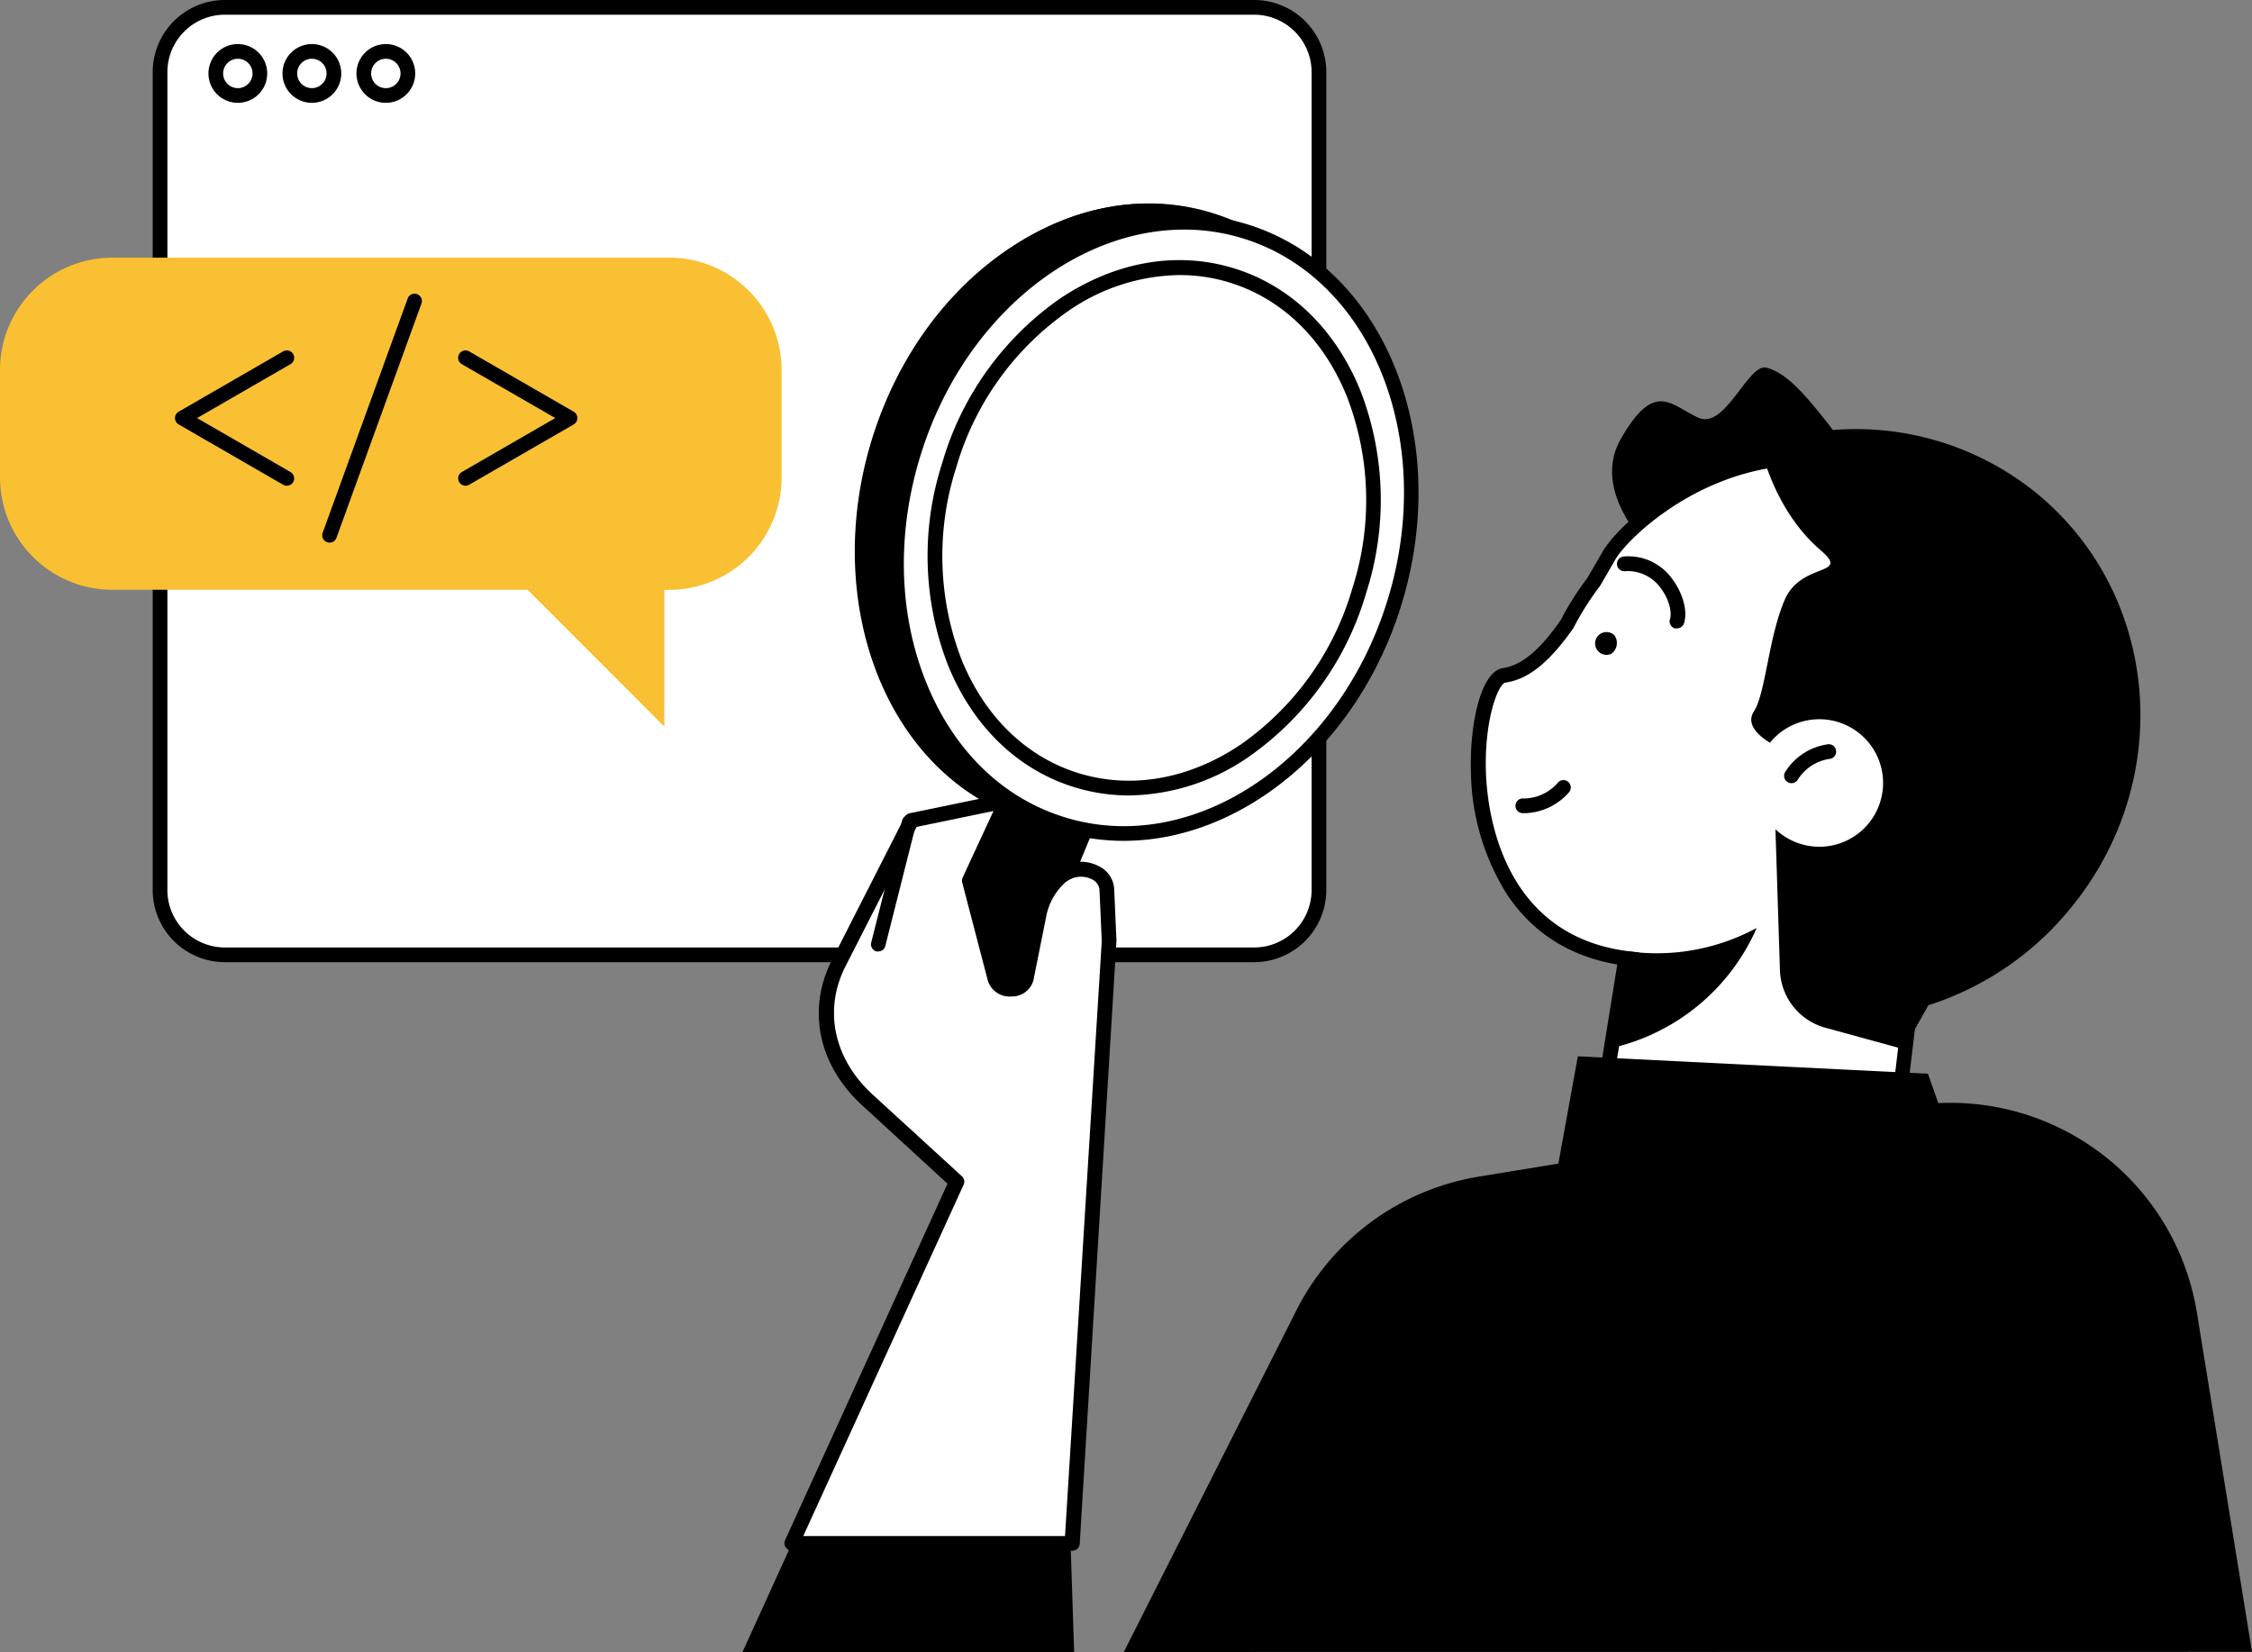 <svg xmlns="http://www.w3.org/2000/svg" viewBox="0 0 306.6 224.92"><rect x="0" y="0" width="306.6" height="224.92" fill="#808080" stroke="none"/><defs><style>.cls-1{fill:#fff;}.cls-2{fill:#f9c033;}</style></defs><g id="Camada_2" data-name="Camada 2"><g id="_Layer_" data-name="&lt;Layer&gt;"><rect class="cls-1" x="21.79" y="1" width="157.78" height="128.99" rx="8.82"/><path d="M170.75,131H30.61a9.83,9.83,0,0,1-9.82-9.82V9.82A9.82,9.82,0,0,1,30.61,0H170.75a9.82,9.82,0,0,1,9.82,9.82V121.17A9.83,9.83,0,0,1,170.75,131ZM30.61,2a7.83,7.83,0,0,0-7.82,7.82V121.17A7.83,7.83,0,0,0,30.61,129H170.75a7.83,7.83,0,0,0,7.82-7.82V9.82A7.83,7.83,0,0,0,170.75,2Z"/><path d="M32.38,14a4,4,0,1,1,4-4A4,4,0,0,1,32.38,14Zm0-6a2,2,0,1,0,2,2A2,2,0,0,0,32.38,8Z"/><path d="M42.46,14a4,4,0,1,1,4-4A4,4,0,0,1,42.46,14Zm0-6a2,2,0,1,0,2,2A2,2,0,0,0,42.46,8Z"/><path d="M52.53,14a4,4,0,1,1,4-4A4,4,0,0,1,52.53,14Zm0-6a2,2,0,1,0,2,2A2,2,0,0,0,52.53,8Z"/><polygon points="146.24 224.92 145.76 210.4 107.64 210.54 101.09 224.92 146.24 224.92"/><rect x="127.18" y="105.83" width="15.77" height="39.82" transform="translate(58.05 -41.96) rotate(22.38)"/><ellipse cx="152.39" cy="70.31" rx="42.23" ry="34.28" transform="matrix(0.29, -0.96, 0.96, 0.29, 40.5, 195.39)"/><path d="M148.35,112.93a29.54,29.54,0,0,1-8.63-1.29c-18.6-5.7-28-28.89-21.06-51.68,3.37-11,10-20.29,18.75-26.14S156,26.2,165.06,29s16.22,9.71,20.18,19.51,4.25,21.16.88,32.17h0c-3.38,11-10,20.29-18.75,26.14A34.14,34.14,0,0,1,148.35,112.93Zm8.08-83.25a32.18,32.18,0,0,0-17.91,5.8c-8.34,5.6-14.71,14.5-18,25.07-6.66,21.74,2.19,43.8,19.73,49.18,8.46,2.59,17.68,1,25.95-4.6s14.72-14.5,18-25.07,2.94-21.51-.82-30.83-10.46-15.75-18.92-18.35A27.48,27.48,0,0,0,156.43,29.68Zm28.73,50.67h0Z"/><ellipse class="cls-1" cx="157.14" cy="71.87" rx="42.23" ry="34.28" transform="translate(42.36 201.04) rotate(-72.95)"/><path d="M153,114.48a29,29,0,0,1-8.57-1.27c-9-2.78-16.21-9.71-20.18-19.52s-4.25-21.15-.87-32.16c7-22.79,27.8-36.69,46.4-31s28,28.88,21.06,51.67h0C184.94,101.55,169.06,114.48,153,114.48Zm8.2-83.22c-15.17,0-30.25,12.38-35.91,30.86-3.24,10.56-2.95,21.51.82,30.82s10.45,15.76,18.91,18.35c17.55,5.38,37.24-7.93,43.91-29.66l.95.29-.95-.29c6.66-21.74-2.19-43.8-19.74-49.18A27.05,27.05,0,0,0,161.23,31.26Z"/><ellipse class="cls-1" cx="157.14" cy="71.87" rx="35.94" ry="29.18" transform="matrix(0.29, -0.96, 0.96, 0.29, 42.36, 201.04)"/><path d="M153.71,108.3a25.19,25.19,0,0,1-7.4-1.11c-7.75-2.37-13.88-8.3-17.27-16.69A41.19,41.19,0,0,1,128.29,63a41.29,41.29,0,0,1,16-22.33c7.52-5.05,15.92-6.52,23.67-4.15s13.87,8.31,17.27,16.7A41.31,41.31,0,0,1,186,80.72h0a41.25,41.25,0,0,1-16,22.33A29.2,29.2,0,0,1,153.71,108.3Zm6.87-70.85a27.17,27.17,0,0,0-15.16,4.91A39.25,39.25,0,0,0,130.2,63.61a39.3,39.3,0,0,0,.69,26.14c3.16,7.82,8.85,13.34,16,15.53s15,.81,22-3.89a39.26,39.26,0,0,0,15.22-21.26h0A39.21,39.21,0,0,0,183.38,54c-3.16-7.83-8.84-13.34-16-15.54A23.15,23.15,0,0,0,160.58,37.45Z"/><polygon class="cls-1" points="254.47 183.5 216.62 159.72 223.27 118.47 261.56 124.64 254.47 183.5"/><path d="M254.47,184.5a1,1,0,0,1-.53-.16l-37.85-23.77a1,1,0,0,1-.46-1l6.65-41.25a1,1,0,0,1,.4-.65,1,1,0,0,1,.75-.18l38.29,6.17a1,1,0,0,1,.84,1.11l-7.09,58.86a1,1,0,0,1-.57.78A1,1,0,0,1,254.47,184.5Zm-36.76-25.28,36,22.59,6.79-56.34-36.36-5.86Z"/><path d="M256.12,70.93s-21.06,11.77-25.47,9-14.63-12-10-20.14,6.85-4.61,10.56-2.92,6.8-7.53,9.32-6.81,4.69,2.94,8.49,7.8S256.12,70.93,256.12,70.93Z"/><path class="cls-1" d="M249.42,137.92a38,38,0,0,0,24.71-13.81,37.24,37.24,0,0,0-4.48-52c-25-21.37-47.54-1.69-50.59,3.61-.72,1.24-1.41,2.44-2.1,3.6a37.81,37.81,0,0,0-3.56,5.64c-2.73,3.9-5.44,6.56-8.6,7-4.83.71-8.87,36.4,17.95,38.68Z"/><path d="M249.42,138.92a1,1,0,0,1-.13-2,36.92,36.92,0,0,0,24.07-13.46A36.14,36.14,0,0,0,269,72.83c-9-7.7-18.54-10.75-28.31-9.06-11.41,2-19.32,9.9-20.77,12.41-.71,1.24-1.41,2.45-2.09,3.61l-.07.09a38.26,38.26,0,0,0-3.48,5.5l-.06.12c-3.28,4.68-6.14,7-9.27,7.44-.92.13-2.87,4.86-2.65,12.12.17,5.37,2.14,23,20.53,24.57a1,1,0,0,1-.16,2c-7.63-.65-13.48-3.92-17.41-9.72a32.1,32.1,0,0,1-5-16.79c-.2-6.61,1.37-13.72,4.36-14.16,2.53-.38,5-2.4,7.88-6.56a39.86,39.86,0,0,1,3.59-5.68c.67-1.14,1.36-2.32,2.06-3.54,2.13-3.7,10.81-11.42,22.16-13.38,10.38-1.8,20.45,1.41,30,9.51a38.13,38.13,0,0,1,4.61,53.43,38.91,38.91,0,0,1-25.37,14.17Z"/><path d="M277.18,67.08A39,39,0,0,0,241,60.21a41.74,41.74,0,0,1,9.38,5.72c19.74,16.08,21.08,47.13,3,69.36-1,1.23-2.05,2.4-3.13,3.53A41.08,41.08,0,0,0,282,123.53C296.24,106.1,294.06,80.83,277.18,67.08Z"/><path d="M243,81.62c2.27-5.15,9-3.14,4.91-6.67-7.8-6.68-8.94-17.7-8.94-17.7,22.57-1.83,38.9,34.4,38.9,34.4l-13.45,41.88-5.25,9.32-10.68-2.93a8.41,8.41,0,0,1-6.16-7.83l-.61-19.19a5.56,5.56,0,0,0,.44.39A8.68,8.68,0,1,0,241,101.08l0,.06c-1.08-.64-3.51-2.36-2.19-4.32C240.39,94.33,240.77,86.77,243,81.62Z"/><path d="M207.74,110.71l-.49,0a1,1,0,0,1,.15-2,6.14,6.14,0,0,0,4.68-2.13,1,1,0,1,1,1.55,1.27A8.27,8.27,0,0,1,207.74,110.71Z"/><path d="M243.89,106.63a.93.93,0,0,1-.5-.14,1,1,0,0,1-.36-1.36,8.19,8.19,0,0,1,5.87-3.8,1,1,0,0,1,.16,2,6.16,6.16,0,0,0-4.3,2.82A1,1,0,0,1,243.89,106.63Z"/><path d="M228.31,85.55a1.06,1.06,0,0,1-.31,0,1,1,0,0,1-.64-1.26c.3-.92-.13-2.79-1.35-4.34a5.51,5.51,0,0,0-4.78-2.18,1,1,0,1,1-.17-2,7.3,7.3,0,0,1,6.51,2.93c1.55,2,2.24,4.5,1.69,6.2A1,1,0,0,1,228.31,85.55Z"/><path d="M219.4,89a1.55,1.55,0,1,1,.43-2.47A1.83,1.83,0,0,1,219.4,89Z"/><path d="M221.51,129.5l-2.13,13.2a28.5,28.5,0,0,0,19.79-16.36A28.59,28.59,0,0,1,221.51,129.5Z"/><path class="cls-1" d="M144.9,119l-.49.31a9.4,9.4,0,0,0-3,5.06l-1.77,8.86c-.37,1.89-3.78,1.95-4.27.08l-3.48-13.36L137,109l-12.89,2.66-9.91,19.44c-3.21,6.3-1.7,13.49,3.91,18.64l12.16,11.13-22.42,49.22h38.12l5-82-.31-7.06C150.56,118.74,147.18,117.51,144.9,119Z"/><path d="M145.93,211.13H107.81a1,1,0,0,1-.84-.46,1,1,0,0,1-.07-1L129,161.16,117.4,150.51c-6-5.48-7.57-13.07-4.13-19.82l9.9-19.45a1,1,0,0,1,.69-.52l12.9-2.66a1,1,0,0,1,1,.36,1,1,0,0,1,.13,1L133,120l3.39,13c.12.45.71.63,1.21.63s1-.16,1.11-.65l1.77-8.86a10.4,10.4,0,0,1,3.28-5.6l.15-.11.48-.31a5.28,5.28,0,0,1,5.18-.18,3.67,3.67,0,0,1,2.12,3.08l.31,7.06v.1l-5,82A1,1,0,0,1,145.93,211.13Zm-36.57-2H145l5-81-.31-7a1.77,1.77,0,0,0-1-1.4,3.3,3.3,0,0,0-3.19.1h0l-.41.26a8.4,8.4,0,0,0-2.61,4.47l-1.77,8.85a3,3,0,0,1-3,2.26,3.1,3.1,0,0,1-3.21-2.12L131,120.15a1,1,0,0,1,.06-.67l4.2-9.06-10.47,2.16-9.69,19c-3,5.91-1.6,12.59,3.7,17.44l12.16,11.13a1,1,0,0,1,.23,1.16ZM144.9,119h0Z"/><path class="cls-1" d="M119.58,128.55l4.21-16.63Z"/><path d="M119.58,129.54a.66.66,0,0,1-.24,0,1,1,0,0,1-.73-1.21l4.21-16.63A1,1,0,0,1,124,111a1,1,0,0,1,.72,1.21l-4.2,16.63A1,1,0,0,1,119.58,129.54Z"/><polygon points="210.83 165.77 214.82 143.82 262.48 146.19 268.69 163.77 210.83 165.77"/><path d="M153,224.92l23.24-46a34,34,0,0,1,25.09-18.72l58.76-9.61a34,34,0,0,1,39,28.08l7.51,46.23Z"/><path class="cls-2" d="M91.11,35.08H15.3A15.3,15.3,0,0,0,0,50.38V65a15.3,15.3,0,0,0,15.3,15.3H71.83L90.45,98.93V80.31h.66A15.3,15.3,0,0,0,106.41,65V50.38A15.3,15.3,0,0,0,91.11,35.08Z"/><path d="M39.05,66.13a1,1,0,0,1-.5-.13L24.33,57.79a1,1,0,0,1,0-1.74l14.22-8.21a1,1,0,1,1,1,1.74L26.83,56.92l12.72,7.35a1,1,0,0,1,.37,1.36A1,1,0,0,1,39.05,66.13Z"/><path d="M63.37,66.13a1,1,0,0,1-.5-1.86L75.6,56.92,62.87,49.58a1,1,0,0,1-.36-1.37,1,1,0,0,1,1.36-.37L78.1,56.05a1,1,0,0,1,0,1.74L63.87,66A1,1,0,0,1,63.37,66.13Z"/><path d="M44.87,73.88a1.06,1.06,0,0,1-.34-.06,1,1,0,0,1-.6-1.28L55.51,40.62a1,1,0,0,1,1.88.68L45.81,73.22A1,1,0,0,1,44.87,73.88Z"/></g></g></svg>